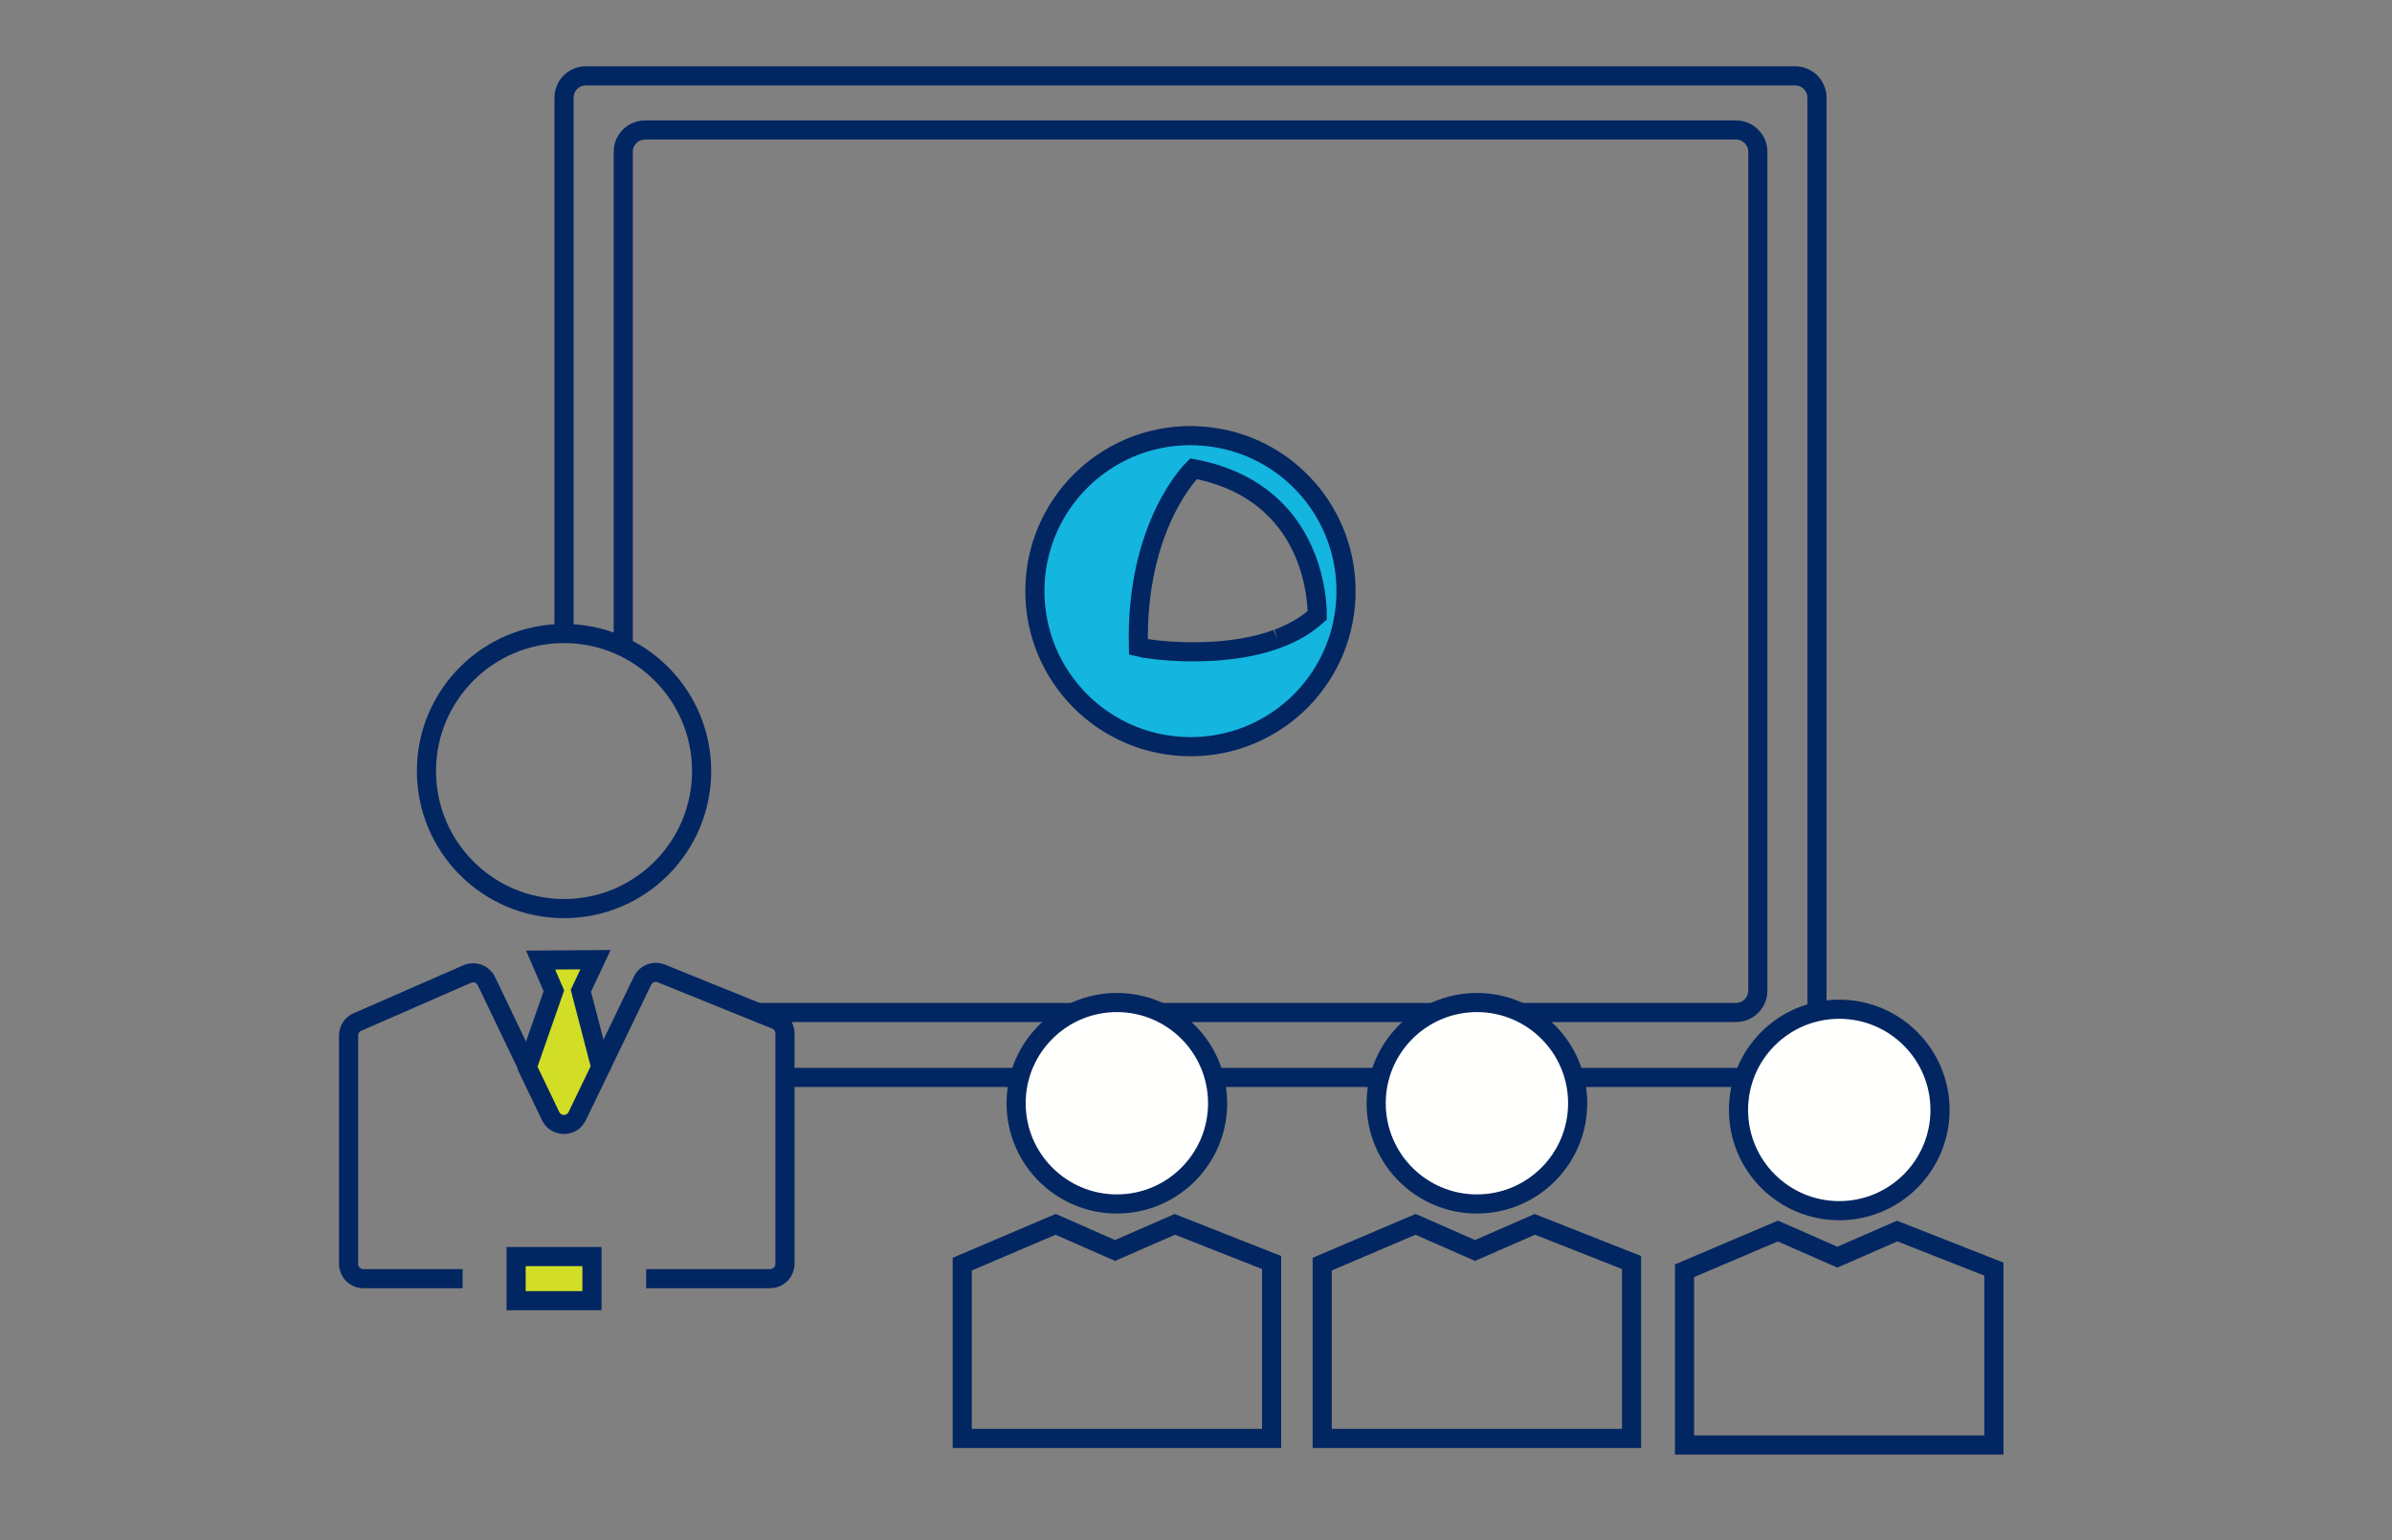 <svg xmlns="http://www.w3.org/2000/svg" xmlns:xlink="http://www.w3.org/1999/xlink" id="Layer_1" x="0px" y="0px" viewBox="0 0 250 161" style="enable-background:new 0 0 250 161;" xml:space="preserve">
<rect x="0" y="0" width="250" height="161" fill="#808080" stroke="none"/>
<style type="text/css">
	.st0{fill:#14B5DF;stroke:#022662;stroke-width:2;stroke-miterlimit:10;}
	.st1{fill:none;stroke:#022662;stroke-width:2;stroke-miterlimit:10;}
	.st2{fill:#FFFFFD;stroke:#022662;stroke-width:2;stroke-miterlimit:10;}
	.st3{fill:#D2DE26;stroke:#022662;stroke-width:2;stroke-miterlimit:10;}
</style>
<g>
	<path class="st0" d="M125.06,45.56c-0.22-0.01-0.41-0.02-0.64-0.02c-8.98,0-16.26,7.28-16.26,16.26c0,8.98,7.28,16.26,16.26,16.26   c0.22,0,0.42-0.01,0.63-0.01c8.7-0.32,15.63-7.47,15.63-16.25S133.76,45.88,125.06,45.56 M133.54,66.77L133.54,66.77   c-0.02,0.01-0.04,0.02-0.06,0.02c-0.03,0.01-0.05,0.02-0.08,0.03c-0.08,0.03-0.15,0.06-0.22,0.08c-0.01,0.01-0.02,0.01-0.03,0.01   l0,0c-5.92,2.05-13.21,0.99-14.17,0.74C118.66,54.8,124.74,49,124.74,49c1.59,0.3,2.99,0.75,4.21,1.3   c0.02,0.01,0.04,0.02,0.06,0.03c0.09,0.04,0.18,0.09,0.28,0.13c0.04,0.02,0.09,0.04,0.13,0.06c0.1,0.05,0.2,0.1,0.3,0.15   c8.13,4.21,7.95,13.33,7.95,13.66C136.49,65.41,135.07,66.2,133.54,66.77"></path>
	<path class="st1" d="M65.14,67.62V15.87c0-1.26,1.02-2.28,2.28-2.28h114.02c1.26,0,2.28,1.02,2.28,2.28v87.7   c0,1.26-1.02,2.28-2.28,2.28H79.19"></path>
	<path class="st1" d="M58.95,66.22V10.21c0-1.26,1.02-2.28,2.28-2.28h126.39c1.26,0,2.28,1.02,2.28,2.28v100.15   c0,1.26-1.02,2.28-2.28,2.28H81.57"></path>
	<circle class="st1" cx="58.95" cy="80.61" r="14.38"></circle>
	<circle class="st2" cx="116.73" cy="115.34" r="10.53"></circle>
	<circle class="st2" cx="154.36" cy="115.34" r="10.53"></circle>
	<circle class="st2" cx="192.23" cy="116.04" r="10.53"></circle>
	<path class="st1" d="M62.81,111.54l4.34-9.01c0.35-0.73,1.21-1.07,1.97-0.76l11.95,4.84c0.59,0.24,0.97,0.8,0.97,1.43v24.09   c0,0.86-0.69,1.55-1.55,1.55H67.53"></path>
	<path class="st1" d="M48.35,133.68H37.98c-0.86,0-1.55-0.69-1.55-1.55v-23.87c0-0.61,0.36-1.17,0.92-1.41l11.48-5.02   c0.76-0.33,1.65-0.01,2.01,0.75l4.29,8.95"></path>
	<polyline class="st1" points="122.62,150.38 100.57,150.38 100.57,132.16 110.33,128 116.54,130.73 122.79,128 132.9,131.99    132.9,150.38 122.62,150.38  "></polyline>
	<polyline class="st1" points="160.24,150.38 138.19,150.38 138.19,132.16 147.95,128 154.16,130.73 160.41,128 170.52,131.99    170.52,150.38 160.24,150.38  "></polyline>
	<polyline class="st1" points="198.11,151.07 176.06,151.07 176.06,132.85 185.82,128.7 192.03,131.43 198.28,128.7 208.39,132.68    208.39,151.07 198.11,151.07  "></polyline>
	<rect x="53.94" y="131.37" class="st3" width="7.93" height="4.61"></rect>
	<path class="st3" d="M62.79,111.58l-2.46,5.1c-0.56,1.17-2.22,1.17-2.79-0.01l-2.44-5.09v-0.01l2.79-7.99l-1.39-3.21l5.74-0.04   l-1.53,3.25L62.79,111.58z"></path>
</g>
</svg>
